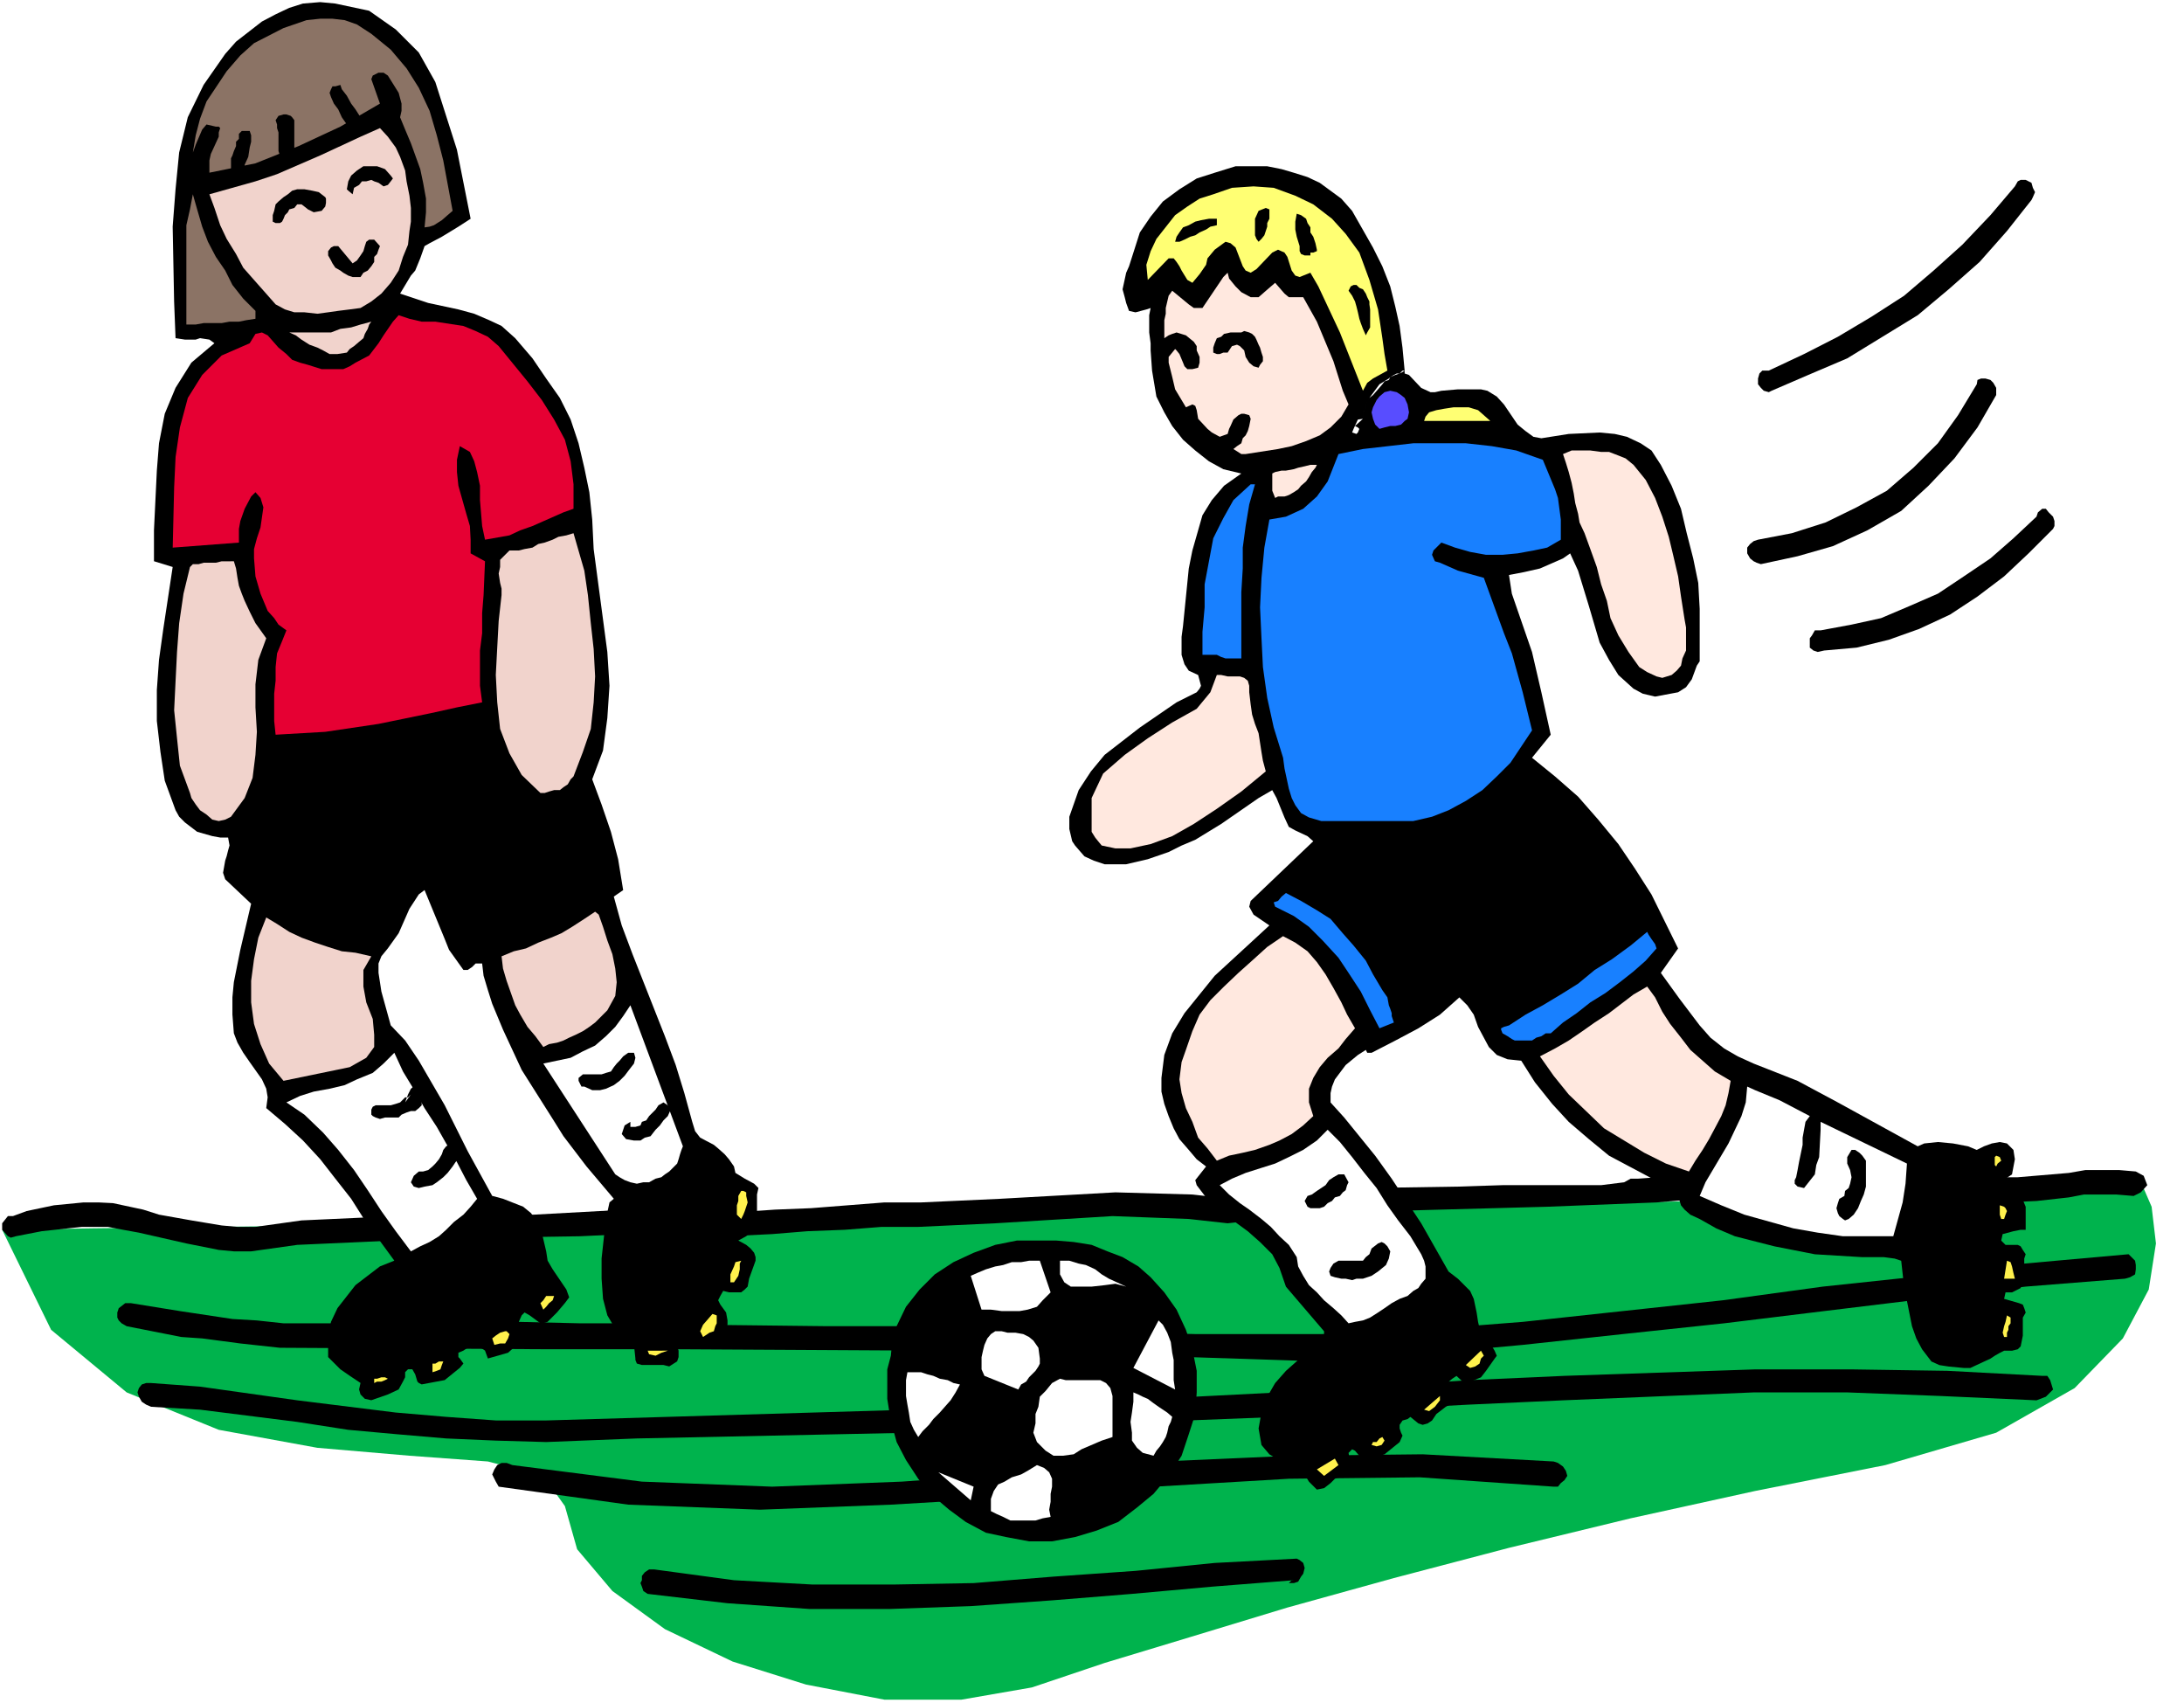 <?xml version="1.0" encoding="UTF-8" standalone="no"?>
<svg
   version="1.0"
   width="129.766mm"
   height="101.181mm"
   id="svg94"
   sodipodi:docname="Soccer Players 5.wmf"
   xmlns:inkscape="http://www.inkscape.org/namespaces/inkscape"
   xmlns:sodipodi="http://sodipodi.sourceforge.net/DTD/sodipodi-0.dtd"
   xmlns="http://www.w3.org/2000/svg"
   xmlns:svg="http://www.w3.org/2000/svg">
  <rect width="100%" height="100%" fill="#333333" stroke="none"/>
  <sodipodi:namedview
     id="namedview94"
     pagecolor="#ffffff"
     bordercolor="#000000"
     borderopacity="0.25"
     inkscape:showpageshadow="2"
     inkscape:pageopacity="0.0"
     inkscape:pagecheckerboard="0"
     inkscape:deskcolor="#d1d1d1"
     inkscape:document-units="mm" />
  <defs
     id="defs1">
    <pattern
       id="WMFhbasepattern"
       patternUnits="userSpaceOnUse"
       width="6"
       height="6"
       x="0"
       y="0" />
  </defs>
  <path
     style="fill:#ffffff;fill-opacity:1;fill-rule:evenodd;stroke:none"
     d="M 0,382.416 H 490.455 V 0 H 0 Z"
     id="path1" />
  <path
     style="fill:#00b34d;fill-opacity:1;fill-rule:evenodd;stroke:none"
     d="m 0.485,276.108 20.362,-0.323 53.49,-0.646 75.952,-1.131 87.425,-1.292 87.264,-1.777 76.76,-1.777 54.782,-1.939 22.624,-1.777 1.939,0.646 2.101,4.847 0.97,8.24 -1.616,10.34 -5.818,10.986 -10.827,11.148 -17.614,10.017 -24.886,7.27 -29.25,5.816 -27.957,6.139 -27.31,6.624 -25.856,6.786 -23.917,6.624 -21.816,6.624 -19.23,5.816 -16.322,5.493 -15.837,2.747 h -17.291 l -17.614,-3.393 -16.483,-5.17 -15.19,-7.27 -11.797,-8.563 -7.918,-9.371 -2.747,-9.694 -4.848,-6.786 -12.443,-3.231 -17.614,-1.292 -20.685,-1.777 -22.139,-4.039 -20.685,-8.401 -16.968,-14.056 z"
     id="path2" />
  <path
     style="fill:#000000;fill-opacity:1;fill-rule:evenodd;stroke:none"
     d="m 3.555,277.562 5.818,-1.131 5.979,-0.646 3.07,-0.323 h 3.07 2.747 l 3.394,0.646 3.555,0.646 10.666,2.423 7.272,1.454 3.394,0.323 h 3.878 l 10.342,-1.454 21.493,-0.969 21.008,-0.646 21.008,-0.323 10.342,-0.485 7.918,0.485 8.403,0.323 16.483,-0.808 7.918,-0.646 8.403,-0.323 8.242,-0.646 h 8.242 l 17.291,-0.808 26.341,-1.616 8.565,0.323 8.565,0.323 8.726,0.969 11.635,-1.292 12.12,-0.646 12.12,-0.808 35.875,-0.969 24.563,-0.969 9.696,-0.808 10.019,-0.323 h 9.534 l 9.696,0.323 29.411,0.808 h 9.696 l 7.272,-0.323 7.272,-0.808 3.394,-0.646 h 3.717 3.555 l 3.878,0.323 1.616,-0.808 1.454,-1.616 -0.808,-2.1 -1.778,-0.969 -3.717,-0.323 h -3.717 -3.878 l -3.717,0.646 -11.474,0.969 h -3.717 -19.715 l -19.392,-0.323 -10.019,-0.323 h -19.23 l -13.251,0.969 h -1.616 l -1.454,0.808 -5.171,0.646 h -1.454 -20.685 l -10.019,0.323 -20.685,0.323 -10.019,0.646 -10.342,0.808 -10.019,0.969 -8.565,-0.969 -17.291,-0.485 -26.018,1.454 -17.614,0.808 h -8.242 l -8.242,0.646 -8.242,0.646 -8.08,0.323 -16.483,1.131 -8.565,-0.808 -8.403,-0.323 -20.685,1.131 -20.685,0.323 H 88.88 l -21.17,0.969 -10.342,1.454 H 53.328 l -3.555,-0.323 -6.787,-1.131 -7.272,-1.292 -3.555,-1.131 -6.787,-1.454 -3.232,-0.162 h -3.394 l -6.626,0.646 -6.141,1.292 -3.07,1.131 H 1.778 l -1.293,1.616 v 1.454 l 1.293,1.454 0.646,0.323 z"
     id="path3" />
  <path
     style="fill:#000000;fill-opacity:1;fill-rule:evenodd;stroke:none"
     d="m 28.442,297.758 12.282,2.423 4.686,0.323 8.565,1.131 8.888,0.969 58.822,0.323 h 28.926 l 58.338,0.323 58.338,1.454 29.411,0.969 22.462,-1.616 22.786,-2.1 22.462,-2.423 22.786,-2.423 22.462,-2.747 45.248,-5.493 22.301,-1.777 1.131,-0.323 1.131,-0.646 0.162,-1.131 v -0.969 l -0.162,-0.969 -0.808,-0.808 -0.646,-0.646 -23.432,2.1 -22.462,2.747 -22.786,2.423 -22.462,3.07 -22.462,2.423 -22.462,2.423 -22.786,1.777 -22.462,0.969 H 282.638 268.74 l -27.634,-0.646 -27.634,-1.131 h -14.221 -13.413 l -27.957,-0.323 -13.736,-0.323 H 130.249 L 116.513,296.788 H 88.88 l -13.574,0.323 h -6.141 -5.494 l -5.979,-0.646 -5.494,-0.323 -11.797,-1.777 -10.989,-1.777 h -1.293 l -1.454,1.131 -0.323,0.969 v 1.131 l 0.323,0.646 0.646,0.646 z"
     id="path4" />
  <path
     style="fill:#000000;fill-opacity:1;fill-rule:evenodd;stroke:none"
     d="m 33.936,315.853 10.989,0.646 21.816,2.747 11.474,1.777 10.666,0.969 11.312,0.969 11.15,0.485 11.312,0.323 20.362,-0.808 61.893,-1.292 20.685,-0.969 20.685,-0.808 20.362,-0.969 20.685,-0.808 21.008,-1.616 21.493,-1.131 21.17,-0.969 42.824,-1.777 h 21.008 l 21.008,0.808 21.493,0.969 2.101,-0.808 1.616,-1.616 -0.646,-2.1 -0.646,-0.969 h -1.131 l -21.331,-1.131 -21.493,-0.323 h -21.654 l -42.824,1.454 -21.493,0.969 -21.493,1.454 -21.008,1.292 -41.37,2.1 -41.531,1.777 -81.77,2.423 h -11.312 l -11.15,-0.808 -11.312,-0.969 -22.139,-2.747 -21.816,-3.07 -10.989,-0.808 h -1.131 l -0.97,0.323 -0.646,0.808 -0.323,0.969 0.323,0.969 0.646,1.131 0.97,0.646 z"
     id="path5" />
  <path
     style="fill:#000000;fill-opacity:1;fill-rule:evenodd;stroke:none"
     d="m 111.989,333.786 29.088,4.039 29.573,1.131 29.411,-1.131 30.058,-1.777 29.25,-2.262 30.058,-1.777 29.411,-0.323 30.058,2.1 h 0.97 l 0.646,-0.808 0.808,-0.646 0.646,-0.969 -0.323,-1.131 -0.646,-0.969 -1.131,-0.808 -0.97,-0.323 -29.411,-1.616 -29.411,0.323 -29.25,1.292 -29.088,2.423 -29.25,2.1 -29.088,1.131 -29.25,-1.131 -29.088,-3.716 -1.293,-0.485 h -1.131 l -0.97,0.485 -0.646,0.969 -0.485,1.131 0.485,0.969 0.323,0.646 z"
     id="path6" />
  <path
     style="fill:#000000;fill-opacity:1;fill-rule:evenodd;stroke:none"
     d="m 145.44,357.859 17.938,2.1 18.422,1.292 h 17.938 l 18.261,-0.646 18.261,-1.292 17.938,-1.454 17.938,-1.616 18.422,-1.454 h -0.485 l -0.646,0.646 h 1.131 l 0.97,-0.323 0.646,-1.131 0.485,-0.646 0.323,-1.292 -0.323,-1.131 -0.808,-0.646 -0.646,-0.323 -18.422,0.969 -17.776,1.777 -18.422,1.292 -17.938,1.454 -17.938,0.323 h -18.261 l -17.614,-0.969 -17.938,-2.423 h -1.131 l -0.97,0.646 -0.646,0.808 v 0.969 l -0.323,0.646 0.323,0.808 0.323,0.969 z"
     id="path7" />
  <path
     style="fill:#000000;fill-opacity:1;fill-rule:evenodd;stroke:none"
     d="m 450.055,291.618 0.323,-1.454 h 1.454 l 1.939,-0.969 0.808,-3.716 v -2.908 l 0.323,-0.969 -0.646,-0.969 -0.485,-0.808 -0.646,-0.323 h -2.747 l -0.97,-0.969 0.323,-1.454 2.424,-0.646 1.616,-0.323 h 1.131 v -5.17 l -1.131,-2.747 -0.97,-0.969 -1.778,-0.485 h -2.424 -0.646 v -0.969 l 0.323,-0.323 0.323,-0.485 1.778,-0.323 1.454,-0.969 0.646,-3.393 -0.323,-2.1 -1.454,-1.454 -1.616,-0.323 -1.778,0.323 -1.778,0.646 -1.616,0.808 -1.939,-0.808 -3.394,-0.646 -3.394,-0.323 -3.07,0.323 -1.454,0.646 -17.938,-9.855 -9.05,-4.847 -9.858,-3.877 -3.555,-1.616 -3.07,-1.777 -3.07,-2.423 -2.424,-2.747 -4.525,-5.978 -4.202,-5.816 3.878,-5.493 -5.979,-12.117 -3.717,-5.816 -3.717,-5.493 -4.525,-5.493 -4.525,-5.17 -5.171,-4.524 -5.171,-4.201 4.202,-5.17 -2.101,-9.532 -2.101,-9.047 -4.525,-13.086 -0.646,-4.201 3.394,-0.646 3.555,-0.808 5.171,-2.262 1.616,-1.131 1.778,3.877 2.424,7.917 2.424,8.24 2.101,3.877 2.101,3.393 3.394,3.07 2.101,1.131 2.747,0.646 5.171,-0.969 1.778,-1.131 1.293,-1.777 1.131,-3.07 0.646,-0.969 v -5.816 -5.978 l -0.323,-5.816 -1.131,-5.493 -1.454,-5.655 -1.293,-5.493 -2.101,-5.17 -2.424,-4.685 -2.101,-3.231 -2.424,-1.616 -3.07,-1.454 -2.747,-0.646 -3.394,-0.323 -6.949,0.323 -6.141,0.969 -1.778,-0.323 -1.778,-1.292 -1.778,-1.454 -3.07,-4.524 -1.616,-1.777 -2.101,-1.292 -1.454,-0.323 h -5.171 l -3.717,0.323 -1.454,0.323 h -0.97 l -2.101,-0.969 -2.747,-2.908 -0.97,-0.323 v -0.646 l -0.485,0.323 -0.646,0.323 h -0.646 l -0.646,0.323 -0.808,0.485 -0.323,0.646 -0.97,0.323 -0.485,0.646 -0.97,1.131 -1.131,1.292 -0.808,0.646 -0.808,1.454 v 0.969 l -0.646,0.808 v 1.454 l -1.778,1.616 0.646,0.323 0.323,0.323 -0.323,0.808 -0.323,0.323 -0.97,-0.323 0.323,-0.808 0.97,-2.1 1.131,-0.162 v -1.454 l 0.646,-0.808 v -0.969 l 0.808,-1.454 2.262,-3.07 2.101,-1.292 0.323,-0.323 1.131,-0.485 0.97,-0.323 0.646,-0.646 h 0.485 l -0.485,-5.17 -0.646,-4.847 -0.97,-4.362 -1.131,-4.524 -1.778,-4.524 -2.101,-4.201 -4.686,-8.24 -2.424,-2.747 -2.424,-1.777 -2.424,-1.777 -2.747,-1.292 -3.07,-0.969 -2.747,-0.808 -3.232,-0.646 h -2.747 -4.363 l -4.686,1.454 -4.04,1.292 -3.878,2.423 -3.717,2.747 -2.747,3.393 -2.424,3.554 -2.424,7.593 -0.646,1.454 -0.808,3.716 0.485,1.777 0.323,1.292 0.646,1.777 1.454,0.323 2.424,-0.646 0.97,-0.323 -0.323,1.616 v 3.877 l 0.323,2.423 v 1.616 l 0.323,4.524 0.97,5.816 1.778,3.554 1.778,3.07 2.424,3.07 2.747,2.423 3.07,2.423 3.232,1.777 4.04,0.969 -3.878,2.747 -2.747,3.231 -2.101,3.393 -2.262,7.917 -0.808,4.039 -1.293,12.925 -0.323,2.423 v 4.039 l 0.646,2.1 0.97,1.454 2.101,0.969 0.646,2.423 -0.323,0.646 -0.646,0.808 -4.525,2.262 -8.242,5.655 -7.918,6.139 -3.07,3.716 -2.747,4.201 -2.101,5.978 v 2.747 l 0.646,2.747 0.646,0.969 2.101,2.423 2.101,0.969 2.424,0.808 h 2.424 2.424 l 4.848,-1.131 4.686,-1.616 2.909,-1.454 3.07,-1.292 5.818,-3.554 8.403,-5.816 3.07,-1.777 0.97,1.777 1.778,4.362 0.97,2.1 1.454,0.808 2.747,1.292 1.293,1.131 -14.059,13.41 -0.323,1.292 0.97,1.777 3.555,2.423 -4.202,3.877 -8.08,7.432 -6.787,8.401 -2.747,4.524 -1.778,4.847 -0.646,5.17 v 3.07 l 0.646,2.747 0.97,2.747 1.131,2.747 1.293,2.423 2.101,2.423 1.778,2.1 2.101,1.616 -2.424,3.07 0.323,1.131 2.101,2.747 2.747,2.747 6.626,4.847 2.747,2.423 2.747,2.747 1.616,3.07 1.454,4.201 8.565,10.017 v 1.292 l -2.747,2.423 -5.818,5.17 -2.424,2.747 -1.778,3.07 -1.293,3.554 -0.646,3.554 0.646,3.716 1.778,2.1 2.747,1.616 2.262,1.454 2.586,0.969 1.293,2.1 1.778,1.777 1.616,-0.323 1.454,-1.131 0.97,-0.969 2.101,-0.969 0.646,-0.808 0.808,-1.292 -0.485,-2.747 0.808,-0.808 0.646,0.323 0.97,1.131 0.323,0.969 1.131,1.131 3.07,-2.1 1.131,-0.323 3.394,-2.747 0.646,-1.454 -0.323,-0.646 -0.323,-0.969 v -0.808 l 0.646,-0.969 1.131,-0.323 0.646,-0.485 1.778,1.454 0.97,0.323 1.131,-0.323 0.97,-0.646 0.97,-1.454 2.101,-1.616 1.454,-0.808 v -1.454 l -0.323,-0.485 -0.485,-0.485 -0.646,-1.292 0.323,-0.808 1.131,-0.969 0.97,-0.646 2.101,1.939 1.778,-0.969 1.616,-0.646 1.131,-1.454 1.939,-2.747 0.485,-0.646 -0.485,-1.131 -0.97,-1.616 -1.778,-1.454 -0.323,-0.646 -0.646,-2.747 -0.323,-2.1 -0.646,-3.07 -0.808,-1.777 -2.747,-2.747 -2.101,-1.616 -6.141,-10.825 -6.626,-10.017 -3.717,-5.17 -6.949,-8.563 -3.07,-3.393 v -2.1 l 0.323,-1.454 0.646,-1.616 2.424,-3.231 2.747,-2.262 1.778,-1.131 0.323,0.646 h 0.97 l 5.333,-2.747 5.171,-2.747 4.848,-3.07 4.363,-3.877 1.778,1.777 1.454,2.1 0.97,2.747 2.424,4.524 1.778,1.777 2.424,0.969 3.07,0.323 3.07,4.847 3.878,4.847 3.717,4.039 4.525,3.877 4.525,3.716 5.171,2.747 5.171,2.747 5.171,2.423 v 1.131 l 0.646,2.1 0.808,0.969 1.293,1.131 2.101,0.969 3.717,2.1 4.202,1.777 8.888,2.262 9.05,1.777 10.666,0.646 h 4.848 l 2.424,0.323 1.454,0.485 0.646,5.816 1.778,8.886 0.97,2.747 1.293,2.423 2.101,2.747 1.778,0.808 2.101,0.323 3.394,0.323 h 1.454 l 4.525,-2.1 0.97,-0.646 1.131,-0.646 0.97,-0.485 h 1.778 l 1.293,-0.323 0.646,-0.646 0.485,-2.423 v -1.292 -2.747 l 0.646,-1.131 -0.323,-0.969 -0.323,-0.808 -0.808,-0.323 z"
     id="path8" />
  <path
     style="fill:#000000;fill-opacity:1;fill-rule:evenodd;stroke:none"
     d="m 105.686,49.115 -2.747,1.777 -3.717,2.262 -2.747,1.454 -1.131,0.646 -0.97,2.747 -1.131,2.747 -0.97,1.131 -2.424,4.039 6.302,2.1 6.787,1.454 3.555,0.969 3.394,1.454 2.747,1.292 3.07,2.747 3.878,4.524 3.07,4.524 3.07,4.362 2.424,4.847 1.778,5.332 1.293,5.493 1.131,5.493 0.646,6.139 0.323,6.624 3.07,23.103 0.485,7.593 -0.485,7.27 -0.97,7.27 -2.424,6.462 2.101,5.655 2.101,6.139 1.616,6.139 1.131,6.947 -2.101,1.454 1.778,6.462 2.424,6.462 7.272,18.418 2.424,6.462 1.939,6.301 1.778,6.462 0.646,2.1 1.131,1.454 3.07,1.616 0.97,0.808 1.454,1.292 0.97,1.131 1.131,1.616 0.323,1.454 2.101,1.292 2.101,1.131 0.97,0.969 -0.323,1.454 v 5.17 l -0.323,1.777 -0.808,1.292 -1.293,1.131 -1.778,0.969 1.778,0.969 0.97,0.808 0.808,0.969 0.323,0.969 v 0.808 l -1.454,4.039 -0.323,1.777 -0.646,0.646 -0.808,0.646 h -2.747 l -1.293,-0.323 -0.646,1.131 -0.485,0.969 0.485,0.969 1.293,1.777 0.323,1.777 v 0.969 l -0.646,1.454 -1.454,1.292 -0.97,1.454 -1.293,0.969 h -1.778 l -1.778,-0.646 -0.97,-0.646 h -1.454 l -0.97,0.969 0.323,0.969 v 1.454 l -0.323,0.969 -1.778,1.131 -1.293,-0.323 h -3.555 -1.293 l -1.131,-0.323 -0.323,-0.808 v -0.323 l -0.323,-3.07 -3.878,-3.07 -2.101,-3.554 -0.97,-3.716 -0.323,-4.524 v -4.524 l 0.97,-8.886 0.808,-3.716 0.97,-0.808 -6.141,-7.27 -5.171,-6.786 -2.424,-3.877 -6.949,-10.986 -4.202,-9.047 -2.424,-5.816 -0.97,-3.07 -0.97,-3.231 -0.323,-2.747 h -1.454 l -0.808,0.808 -0.97,0.646 h -0.97 l -3.232,-4.524 -0.97,-2.423 -4.525,-10.986 -1.293,0.969 -2.101,3.231 -2.424,5.493 -2.424,3.393 -1.454,1.777 -0.646,1.616 v 2.1 l 0.646,4.201 2.101,7.593 3.232,3.393 3.07,4.524 5.818,10.017 5.171,10.34 5.494,10.017 2.424,0.646 4.525,1.777 1.778,1.454 2.101,3.07 1.293,5.493 0.323,2.1 1.131,1.939 3.07,4.524 0.646,1.777 -0.97,1.292 -1.778,2.1 -2.101,2.1 -0.97,0.323 h -0.646 l -2.424,-1.777 -1.131,-0.646 -0.646,0.646 -0.646,1.454 1.616,2.423 -0.323,0.969 -0.646,0.808 -3.07,2.747 -4.525,1.292 -0.646,-1.777 -1.454,-0.969 -0.646,-0.323 -1.778,0.646 -0.97,0.646 -1.131,0.485 v 0.969 l 0.323,0.323 0.808,1.131 -0.808,0.969 -3.394,2.747 -5.171,0.969 -0.646,-0.323 -0.323,-0.323 -0.485,-1.616 -0.646,-1.131 h -0.97 l -0.646,0.646 v 1.131 l -0.485,0.969 -0.97,1.777 -2.424,1.131 -3.717,1.292 -1.454,-0.323 -0.97,-0.969 -0.323,-1.131 0.323,-1.454 -2.424,-1.616 -2.101,-1.454 -2.101,-2.1 -0.646,-0.646 v -4.847 l 0.646,-3.07 1.454,-3.07 4.04,-5.17 5.494,-4.201 3.232,-1.292 -6.626,-9.047 -3.07,-4.847 -3.555,-4.524 -3.394,-4.362 -3.878,-4.201 -4.04,-3.716 -4.202,-3.554 0.323,-2.423 -0.323,-1.939 -0.97,-2.1 -2.747,-3.877 -1.454,-2.1 -1.293,-2.262 -0.808,-2.1 -0.323,-4.201 v -3.877 l 0.323,-3.393 1.454,-7.27 2.424,-10.34 -5.818,-5.493 -0.485,-1.454 0.485,-2.747 0.323,-0.969 0.323,-1.292 0.323,-1.131 -0.323,-1.777 h -1.778 l -1.778,-0.323 -3.394,-0.969 -2.747,-2.1 -1.293,-1.292 -0.808,-1.454 -2.424,-6.624 -0.97,-6.462 -0.808,-6.947 v -6.947 l 0.485,-6.786 0.97,-6.947 2.101,-13.894 -4.202,-1.292 v -6.947 l 0.646,-13.41 0.485,-6.139 1.293,-6.624 2.424,-5.816 3.555,-5.655 5.171,-4.362 -1.131,-0.808 -2.101,-0.323 -0.97,0.323 h -2.424 l -2.101,-0.323 -0.323,-8.24 -0.323,-16.802 0.646,-8.401 0.808,-8.24 1.939,-7.917 3.555,-7.27 4.848,-6.947 2.424,-2.747 5.818,-4.524 3.07,-1.616 3.07,-1.454 3.07,-0.969 3.878,-0.323 3.394,0.323 7.595,1.616 5.979,4.201 5.171,5.17 3.717,6.624 2.424,7.593 2.424,7.593 z"
     id="path9" />
  <path
     style="fill:#8b7365;fill-opacity:1;fill-rule:evenodd;stroke:none"
     d="m 101.646,47.337 -1.131,0.969 -1.293,1.131 -1.778,1.131 -0.97,0.323 -1.131,0.162 0.323,-3.393 v -3.07 l -0.646,-3.554 -0.646,-3.07 -2.101,-5.816 -1.293,-3.07 -1.131,-2.747 0.323,-1.454 v -1.616 l -0.646,-2.423 -2.424,-3.877 -0.97,-0.646 h -1.131 l -1.293,0.646 -0.323,0.808 1.939,5.493 -8.888,5.17 -9.373,4.362 -9.696,3.877 -10.342,2.1 v -1.454 -1.292 l 0.323,-1.454 1.778,-3.877 v -0.969 l 0.323,-0.969 -0.323,-0.323 h -0.646 l -2.101,-0.485 -0.97,1.131 -1.454,3.393 -0.646,1.777 0.646,-3.877 0.97,-3.716 1.454,-3.877 4.525,-6.786 3.07,-3.554 3.07,-2.747 6.626,-3.393 5.171,-1.777 3.07,-0.323 h 2.747 l 2.747,0.323 2.747,0.969 3.232,2.1 4.363,3.554 3.555,4.201 2.747,4.362 2.424,5.17 1.616,5.493 1.454,5.655 z"
     id="path10" />
  <path
     style="fill:#f1d3cc;fill-opacity:1;fill-rule:evenodd;stroke:none"
     d="m 92.273,49.761 -0.323,2.1 -0.323,3.07 -1.131,2.747 -0.97,3.07 -1.778,2.747 -2.101,2.423 -2.262,1.777 -2.424,1.454 -2.424,0.323 -2.586,0.323 -2.262,0.323 -2.424,0.323 -2.909,-0.323 H 66.094 L 63.994,69.471 61.893,68.34 59.469,65.594 57.045,62.847 54.621,60.101 53.005,57.031 l -2.101,-3.393 -1.454,-3.07 -1.293,-3.877 -1.131,-3.07 5.171,-1.454 5.171,-1.454 4.848,-1.616 4.848,-2.1 4.848,-2.1 4.525,-2.1 4.525,-2.1 4.363,-1.939 1.778,1.939 1.778,2.423 0.97,2.1 1.131,3.07 0.323,2.423 0.646,3.231 0.323,2.747 z"
     id="path11" />
  <path
     style="fill:#000000;fill-opacity:1;fill-rule:evenodd;stroke:none"
     d="m 87.749,39.421 0.485,0.646 -0.485,0.646 -0.646,0.808 -0.97,0.323 -1.131,-0.808 -0.97,-0.323 -0.646,-0.323 -1.131,0.323 h -0.97 l -0.646,0.808 -1.131,0.646 -0.323,1.454 -0.97,-0.808 -0.323,-0.323 0.323,-1.777 0.646,-1.292 1.293,-1.131 1.454,-0.969 h 1.778 1.293 l 1.778,0.646 z"
     id="path12" />
  <path
     style="fill:#000000;fill-opacity:1;fill-rule:evenodd;stroke:none"
     d="m 73.043,44.268 0.162,0.323 v 0.969 l -0.162,0.808 -0.808,0.969 -1.778,0.323 -1.293,-0.646 -0.808,-0.646 -0.646,-0.485 h -0.97 l -0.646,0.808 -1.131,0.323 -0.323,0.646 -0.646,0.646 -0.323,0.808 -0.323,0.646 -0.485,0.323 H 61.893 L 61.246,49.761 V 48.307 l 0.323,-0.969 0.323,-1.454 0.646,-0.646 1.131,-0.969 0.97,-0.646 0.97,-0.808 1.131,-0.323 h 1.616 l 1.778,0.323 1.454,0.323 z"
     id="path13" />
  <path
     style="fill:#8b7365;fill-opacity:1;fill-rule:evenodd;stroke:none"
     d="m 57.368,69.795 v 1.777 l -2.101,0.323 -1.616,0.323 h -2.101 l -1.778,0.323 h -2.101 -1.939 l -1.778,0.323 h -2.101 v -3.716 -3.877 -3.716 -3.877 -3.393 -3.716 l 0.808,-3.554 0.646,-3.393 0.97,3.393 1.131,3.877 1.293,3.393 1.778,3.393 2.101,3.07 1.616,3.231 2.424,3.07 z"
     id="path14" />
  <path
     style="fill:#000000;fill-opacity:1;fill-rule:evenodd;stroke:none"
     d="m 85.325,55.254 -0.323,0.808 -0.323,0.969 -0.646,0.646 v 1.131 l -0.646,0.969 -0.808,0.969 -0.97,0.485 -0.646,0.969 H 79.184 l -0.97,-0.323 -1.131,-0.646 -0.646,-0.485 -1.131,-0.646 -0.646,-0.969 -0.323,-0.646 -0.646,-1.131 V 56.385 L 74.336,55.577 74.982,55.254 h 0.97 l 3.232,3.877 0.97,-0.646 0.808,-1.131 0.646,-0.969 0.323,-1.131 0.323,-0.969 0.646,-0.485 h 1.131 z"
     id="path15" />
  <path
     style="fill:#e60033;fill-opacity:1;fill-rule:evenodd;stroke:none"
     d="m 111.989,77.711 6.464,7.917 3.232,4.201 2.747,4.362 2.424,4.524 1.293,4.847 0.646,5.17 v 5.493 l -2.262,0.808 -6.949,3.07 -2.747,0.969 -2.424,1.131 -5.494,0.969 -0.646,-3.07 -0.485,-5.816 v -3.231 l -0.646,-3.07 -0.646,-2.423 -0.97,-2.1 -2.262,-1.292 -0.646,3.07 v 2.747 l 0.323,3.07 1.778,6.301 0.808,2.747 0.162,3.07 v 3.07 l 3.232,1.777 -0.323,7.593 -0.323,4.039 v 4.524 l -0.485,3.877 v 7.917 l 0.485,3.716 -5.656,1.131 -5.818,1.292 -11.797,2.423 -11.958,1.777 -11.15,0.646 -0.323,-3.07 v -3.07 -3.07 l 0.323,-2.908 v -3.07 l 0.323,-3.07 1.131,-2.747 0.97,-2.423 -1.778,-1.292 -0.97,-1.454 -1.454,-1.616 -1.616,-3.877 -1.131,-3.877 -0.323,-4.039 v -2.1 l 0.646,-2.423 0.808,-2.423 0.646,-4.524 -0.646,-2.1 -1.131,-1.292 -0.97,0.969 -1.454,2.747 -0.97,2.747 -0.323,1.777 v 1.454 1.616 l -14.867,1.131 0.323,-13.571 0.323,-6.786 0.97,-6.624 1.778,-6.624 3.232,-5.17 4.363,-4.362 6.302,-2.747 1.293,-2.1 1.454,-0.323 1.293,0.646 2.424,2.747 1.778,1.454 1.293,1.292 1.778,0.646 1.778,0.485 3.07,0.969 h 1.778 3.07 l 1.454,-0.646 1.293,-0.808 3.07,-1.616 2.101,-2.747 1.131,-1.777 2.101,-3.07 1.293,-1.454 2.424,0.808 2.747,0.646 h 3.07 l 6.302,0.969 2.747,1.131 2.747,1.292 z"
     id="path16" />
  <path
     style="fill:#f1d3cc;fill-opacity:1;fill-rule:evenodd;stroke:none"
     d="m 77.891,79.165 -2.101,0.323 h -1.778 l -1.454,-0.808 -1.293,-0.646 -1.778,-0.646 -1.778,-1.131 -1.293,-0.969 -1.454,-0.646 h 2.424 2.101 2.424 2.424 l 2.101,-0.808 2.424,-0.323 2.101,-0.646 2.424,-0.646 -0.485,0.646 -0.323,0.969 -0.646,1.131 -0.323,0.969 -0.97,0.808 -1.131,0.969 -0.97,0.646 z"
     id="path17" />
  <path
     style="fill:#f1d3cc;fill-opacity:1;fill-rule:evenodd;stroke:none"
     d="m 131.219,128.118 0.808,5.493 0.646,6.301 0.646,5.816 0.323,6.139 -0.323,5.816 -0.646,5.978 -1.778,5.17 -2.101,5.493 -0.646,0.646 -0.646,1.131 -0.97,0.646 -0.808,0.646 h -1.293 l -1.131,0.323 -0.97,0.323 h -0.97 l -4.202,-4.039 -2.747,-4.847 -2.101,-5.493 -0.646,-5.978 -0.323,-6.139 0.323,-6.139 0.323,-5.978 0.646,-5.816 v -1.454 l -0.323,-1.292 -0.323,-2.1 0.323,-1.454 v -1.616 l 1.131,-1.131 0.97,-0.969 h 2.101 l 1.293,-0.323 1.778,-0.323 1.293,-0.808 1.454,-0.323 1.778,-0.646 1.293,-0.646 1.778,-0.323 1.616,-0.485 z"
     id="path18" />
  <path
     style="fill:#f1d3cc;fill-opacity:1;fill-rule:evenodd;stroke:none"
     d="m 52.52,126.018 0.485,1.616 0.323,2.1 0.323,1.777 0.646,1.777 0.646,1.616 1.131,2.423 1.293,2.585 2.424,3.393 -1.778,4.847 -0.646,5.493 v 5.17 l 0.323,5.493 -0.323,5.17 -0.646,5.17 -1.778,4.524 -3.07,4.201 -1.293,0.646 -1.454,0.323 -1.454,-0.323 -1.293,-1.131 -1.454,-0.969 -0.97,-1.292 -0.97,-1.454 -0.323,-1.131 -2.262,-6.139 -0.646,-6.139 -0.646,-6.301 0.323,-6.624 0.323,-6.462 0.485,-6.462 0.97,-6.624 1.454,-5.978 0.646,-0.646 h 1.293 l 1.131,-0.323 h 1.293 1.454 l 1.293,-0.323 h 1.454 z"
     id="path19" />
  <path
     style="fill:#000000;fill-opacity:1;fill-rule:evenodd;stroke:none"
     d="m 111.019,173.194 0.323,1.131 0.97,2.747 1.454,2.1 0.97,0.969 2.424,1.777 3.394,0.323 3.555,-0.323 2.747,-1.292 1.293,-1.131 1.778,-0.646 2.101,4.039 1.293,4.524 0.323,2.423 1.131,5.17 0.646,2.423 -2.747,2.747 -3.394,2.423 -7.272,3.716 -4.202,1.454 -7.918,3.07 -3.394,1.454 -3.232,-5.493 -2.424,-5.493 -3.717,-10.825 -2.747,1.131 -1.454,1.616 -1.293,1.777 -2.747,6.947 -1.778,4.039 -4.848,1.454 -4.848,0.323 -5.171,-0.969 -4.848,-2.1 -4.848,-2.747 -3.394,-3.554 -2.424,-4.039 -0.646,-4.524 0.646,-3.07 3.717,-10.017 1.131,-2.423 0.323,-2.423 0.97,-2.423 h 5.494 l 5.979,-0.323 11.312,-2.1 5.656,-1.292 10.989,-2.423 5.979,-0.808 0.323,2.423 0.323,1.131 0.646,2.747 0.323,1.616 z"
     id="path20" />
  <path
     style="fill:#f1d3cc;fill-opacity:1;fill-rule:evenodd;stroke:none"
     d="m 134.451,205.345 0.97,2.747 0.97,3.07 1.131,3.07 0.646,3.231 0.323,3.07 -0.323,3.07 -1.778,3.231 -2.747,2.747 -1.293,0.969 -1.454,0.969 -1.616,0.808 -1.454,0.646 -1.293,0.646 -1.454,0.485 -1.778,0.323 -1.293,0.646 -1.778,-2.423 -1.778,-2.1 -1.616,-2.747 -1.131,-2.1 -0.97,-2.747 -0.97,-2.747 -0.808,-2.747 -0.323,-2.747 2.747,-1.131 2.747,-0.646 2.747,-1.292 2.909,-1.131 2.262,-0.969 2.424,-1.454 2.747,-1.777 2.424,-1.616 z"
     id="path21" />
  <path
     style="fill:#f1d3cc;fill-opacity:1;fill-rule:evenodd;stroke:none"
     d="m 83.386,214.715 -1.778,3.07 v 3.716 l 0.646,3.554 1.454,3.716 0.323,3.554 v 2.747 l -1.778,2.423 -3.717,2.1 -14.867,3.07 -3.232,-3.877 -1.939,-4.362 -1.454,-4.524 -0.646,-4.847 v -4.847 l 0.646,-4.847 0.97,-4.847 1.778,-4.524 2.424,1.454 2.747,1.777 2.747,1.292 3.07,1.131 2.909,0.969 3.07,0.969 3.07,0.323 z"
     id="path22" />
  <path
     style="fill:#ffffff;fill-opacity:1;fill-rule:evenodd;stroke:none"
     d="m 153.358,257.367 -0.323,0.808 -0.323,0.969 -0.323,1.131 -0.323,0.969 -0.646,0.646 -1.131,1.131 -0.97,0.646 -0.808,0.646 -1.293,0.323 -1.454,0.808 h -1.293 l -1.454,0.323 -1.454,-0.323 -1.293,-0.485 -1.131,-0.646 -0.97,-0.646 -16.16,-24.88 3.07,-0.646 3.07,-0.646 2.747,-1.454 2.747,-1.292 2.424,-2.1 2.101,-2.1 1.778,-2.423 1.616,-2.423 z"
     id="path23" />
  <path
     style="fill:#ffffff;fill-opacity:1;fill-rule:evenodd;stroke:none"
     d="m 107.141,269.161 -1.454,1.777 -1.616,1.777 -2.101,1.616 -1.778,1.777 -1.616,1.454 -2.101,1.292 -2.101,0.969 -2.101,1.131 -3.394,-4.524 -3.232,-4.524 -3.07,-4.685 -3.07,-4.524 -3.555,-4.524 -3.394,-3.877 -4.202,-4.039 -4.04,-2.747 3.07,-1.454 3.07,-0.969 3.555,-0.646 3.394,-0.808 2.747,-1.292 3.555,-1.454 2.424,-2.1 2.424,-2.423 1.939,4.201 2.747,4.524 2.101,3.716 2.747,4.201 2.101,3.716 2.424,4.201 2.101,4.039 z"
     id="path24" />
  <path
     style="fill:#000000;fill-opacity:1;fill-rule:evenodd;stroke:none"
     d="m 161.761,281.602 -1.131,2.747 -0.97,2.747 -1.454,2.747 -1.293,2.747 -2.101,2.423 -2.101,1.777 -2.747,1.454 -3.07,0.646 -1.454,-0.323 -1.293,-0.323 -1.454,-0.808 -1.131,-0.323 -0.97,-0.969 -0.646,-1.131 -0.808,-1.292 v -1.131 l -0.646,-2.747 v -2.747 -2.747 -2.747 -3.07 l 0.646,-3.07 0.485,-2.747 0.97,-2.747 h 2.747 l 2.747,-0.808 2.424,-0.646 2.424,-0.808 2.101,-1.292 1.778,-1.454 1.778,-1.939 1.293,-2.423 2.101,1.292 1.293,2.423 0.808,2.908 0.646,2.908 v 2.908 3.07 l -0.646,2.747 z"
     id="path25" />
  <path
     style="fill:#ffffff;fill-opacity:1;fill-rule:evenodd;stroke:none"
     d="m 489.809,269.969 v 1.292 l -0.808,1.131 h -0.646 v -5.655 l 0.646,0.485 0.485,0.485 0.323,1.131 z"
     id="path26" />
  <path
     style="fill:#fff14d;fill-opacity:1;fill-rule:evenodd;stroke:none"
     d="m 166.448,273.685 -0.97,-0.969 v -1.131 -0.969 l 0.323,-0.969 v -1.131 l 0.646,-1.131 h 0.485 l 0.646,0.323 v 0.808 l 0.323,1.454 -0.323,0.969 -0.323,0.969 -0.323,0.808 z"
     id="path27" />
  <path
     style="fill:#000000;fill-opacity:1;fill-rule:evenodd;stroke:none"
     d="m 119.584,287.095 -0.646,1.777 -1.131,2.1 -1.293,1.292 -1.778,1.777 -2.101,0.646 -2.101,1.454 -1.939,0.646 -2.101,0.969 -3.555,1.454 -3.07,1.777 -3.394,1.616 -3.232,1.454 -3.394,0.969 -3.394,1.131 h -3.878 l -3.394,-0.485 -1.293,-0.969 -0.808,-0.646 -0.323,-1.454 v -1.292 -1.777 l 0.646,-1.292 0.485,-1.454 0.646,-1.454 2.747,-3.716 3.717,-2.747 3.878,-2.423 4.363,-1.777 4.202,-1.616 4.525,-2.423 3.717,-2.747 3.878,-3.231 1.778,0.485 1.616,1.292 1.778,1.131 1.454,1.616 1.293,1.777 0.97,2.1 0.808,1.616 z"
     id="path28" />
  <path
     style="fill:#fff14d;fill-opacity:1;fill-rule:evenodd;stroke:none"
     d="m 166.448,283.056 -0.323,0.646 v 1.292 l -0.323,1.454 -0.97,1.454 h -0.808 v -1.777 l 0.808,-1.777 0.323,-0.969 z"
     id="path29" />
  <path
     style="fill:#ffffff;fill-opacity:1;fill-rule:evenodd;stroke:none"
     d="m 488.355,284.025 v 1.454 l -0.323,1.616 -0.323,1.454 -0.323,1.616 h -0.808 l -0.323,-0.969 v -0.969 -1.131 -0.646 l 0.323,-1.777 z"
     id="path30" />
  <path
     style="fill:#fff14d;fill-opacity:1;fill-rule:evenodd;stroke:none"
     d="m 124.432,290.972 -0.323,0.969 -0.808,0.646 -0.646,0.808 -0.646,0.646 -0.646,-1.454 0.646,-0.646 0.646,-0.969 h 1.131 z"
     id="path31" />
  <path
     style="fill:#fff14d;fill-opacity:1;fill-rule:evenodd;stroke:none"
     d="m 160.953,295.334 v 0.485 1.292 l -0.323,0.646 -0.323,1.131 -0.97,0.323 -1.454,0.969 -0.646,-1.292 0.646,-1.454 1.131,-1.292 0.97,-1.131 z"
     id="path32" />
  <path
     style="fill:#fff14d;fill-opacity:1;fill-rule:evenodd;stroke:none"
     d="m 114.413,299.535 -0.323,0.969 -0.646,1.131 h -1.131 l -1.293,0.323 -0.485,-1.454 0.808,-0.646 0.97,-0.646 1.131,-0.323 h 0.323 z"
     id="path33" />
  <path
     style="fill:#fff14d;fill-opacity:1;fill-rule:evenodd;stroke:none"
     d="m 149.965,303.251 -1.454,0.485 -1.293,0.646 -1.454,-0.323 -0.323,-0.808 z"
     id="path34" />
  <path
     style="fill:#fff14d;fill-opacity:1;fill-rule:evenodd;stroke:none"
     d="m 99.545,305.674 -0.323,0.808 -0.323,0.969 -0.808,0.323 -0.97,0.323 v -0.969 -0.969 h 0.646 l 0.808,-0.485 z"
     id="path35" />
  <path
     style="fill:#fff14d;fill-opacity:1;fill-rule:evenodd;stroke:none"
     d="m 87.102,309.552 -0.646,0.323 -0.808,0.323 h -0.97 l -0.646,0.323 v -0.969 h 0.646 l 0.97,-0.323 h 0.808 z"
     id="path36" />
  <path
     style="fill:#000000;fill-opacity:1;fill-rule:evenodd;stroke:none"
     d="m 261.469,290.164 2.747,3.877 2.101,4.524 1.454,4.362 0.97,4.847 v 4.847 l -0.323,4.847 -1.454,4.524 -1.616,4.847 -2.909,4.524 -3.394,4.039 -3.717,3.07 -4.202,3.231 -4.848,1.939 -4.848,1.454 -5.171,0.969 h -5.171 l -5.171,-0.969 -4.525,-0.969 -4.525,-2.423 -3.717,-2.747 -4.202,-3.554 -2.747,-3.393 -2.747,-4.201 -2.101,-4.039 -0.97,-3.554 -0.646,-3.07 -0.485,-3.07 v -3.554 -3.07 l 0.808,-3.07 0.323,-3.393 0.97,-3.231 2.101,-4.362 3.07,-3.877 3.394,-3.393 4.202,-2.747 4.525,-2.1 4.848,-1.777 4.848,-0.969 h 5.171 3.717 l 3.878,0.323 4.04,0.646 3.555,1.454 3.394,1.292 3.555,2.1 2.747,2.423 z"
     id="path37" />
  <path
     style="fill:#ffffff;fill-opacity:1;fill-rule:evenodd;stroke:none"
     d="m 235.936,290.164 -1.778,1.777 -1.293,1.454 -2.101,0.646 -1.778,0.323 h -2.101 -1.939 l -2.424,-0.323 h -2.101 l -2.424,-7.593 1.454,-0.646 1.939,-0.808 2.101,-0.646 1.778,-0.323 1.939,-0.646 h 2.101 l 1.778,-0.323 h 2.424 z"
     id="path38" />
  <path
     style="fill:#ffffff;fill-opacity:1;fill-rule:evenodd;stroke:none"
     d="m 252.904,288.872 -2.424,-0.646 -2.424,0.323 -2.909,0.323 h -2.262 -2.424 l -1.454,-0.969 -0.97,-1.777 v -3.07 h 2.101 l 2.101,0.646 1.616,0.323 2.101,0.969 1.454,1.131 1.616,0.969 1.778,0.808 z"
     id="path39" />
  <path
     style="fill:#000000;fill-opacity:1;fill-rule:evenodd;stroke:none"
     d="m 215.574,305.674 -1.454,-0.646 h -0.97 l -1.293,-0.323 -1.454,-0.323 -1.454,-0.646 -0.97,-0.485 -1.454,-0.646 -0.97,-0.646 0.323,-1.777 0.646,-1.616 0.646,-1.777 1.454,-1.777 0.808,-1.292 1.616,-1.454 1.454,-1.616 1.616,-1.454 0.485,1.777 0.323,1.939 0.646,2.1 0.646,2.1 v 2.1 2.1 l -0.323,2.423 z"
     id="path40" />
  <path
     style="fill:#000000;fill-opacity:1;fill-rule:evenodd;stroke:none"
     d="m 254.52,297.111 -4.686,8.563 -1.454,-0.323 h -1.293 l -1.454,-0.323 h -1.454 -1.293 l -1.778,-0.323 -0.97,-0.323 h -1.131 l -0.323,-1.777 -0.97,-1.292 -0.808,-1.454 -0.646,-1.292 -0.646,-1.777 v -0.969 l 0.646,-1.454 1.778,-0.323 1.616,-0.646 h 1.778 l 2.101,-0.485 h 2.101 1.778 l 1.939,0.485 h 2.101 l 2.101,0.646 z"
     id="path41" />
  <path
     style="fill:#ffffff;fill-opacity:1;fill-rule:evenodd;stroke:none"
     d="m 263.892,311.975 -9.373,-4.847 5.656,-10.663 0.97,0.969 0.97,1.777 0.808,2.1 0.323,2.423 0.323,1.616 v 2.423 2.1 z"
     id="path42" />
  <path
     style="fill:#ffffff;fill-opacity:1;fill-rule:evenodd;stroke:none"
     d="m 233.512,305.028 v 1.131 l -0.323,0.646 -0.646,0.969 -0.808,0.808 -0.646,0.646 -0.646,0.969 -1.131,0.646 -0.646,1.131 -7.595,-3.07 -0.646,-1.454 v -1.292 -1.454 l 0.323,-1.454 0.323,-1.292 0.646,-1.454 0.808,-0.969 0.97,-0.646 h 1.454 l 1.293,0.323 h 1.778 l 1.778,0.323 1.293,0.646 0.97,0.808 1.131,1.616 z"
     id="path43" />
  <path
     style="fill:#ffffff;fill-opacity:1;fill-rule:evenodd;stroke:none"
     d="m 215.574,310.844 -0.97,1.777 -1.131,1.777 -1.293,1.454 -1.131,1.292 -1.454,1.454 -0.97,1.292 -1.454,1.454 -0.97,1.292 -0.97,-1.616 -0.808,-1.777 -0.323,-2.1 -0.323,-1.777 -0.323,-1.939 v -1.777 -1.777 l 0.323,-1.777 h 1.454 1.616 l 1.454,0.485 1.293,0.323 1.454,0.646 1.778,0.323 1.293,0.646 z"
     id="path44" />
  <path
     style="fill:#ffffff;fill-opacity:1;fill-rule:evenodd;stroke:none"
     d="m 249.833,313.429 v 9.209 l -2.424,0.808 -2.262,0.969 -2.262,0.969 -1.778,1.131 -2.424,0.323 h -2.101 l -1.778,-1.131 -1.939,-1.939 -0.808,-2.1 0.485,-2.1 v -2.1 l 0.646,-1.616 0.323,-2.262 1.293,-1.292 1.454,-1.777 1.778,-0.969 1.293,0.323 h 2.101 1.778 1.939 1.939 l 1.293,0.646 0.97,1.131 z"
     id="path45" />
  <path
     style="fill:#ffffff;fill-opacity:1;fill-rule:evenodd;stroke:none"
     d="m 263.246,318.114 -0.323,1.131 -0.485,0.969 -0.323,1.454 -0.323,0.969 -0.646,1.131 -0.646,0.969 -0.808,0.969 -0.646,1.131 -2.424,-0.646 -1.293,-1.131 -1.131,-1.616 v -1.777 l -0.323,-2.423 0.323,-2.1 0.323,-2.423 v -2.1 l 1.131,0.485 0.97,0.485 1.131,0.485 1.293,0.969 1.131,0.808 0.97,0.646 0.97,0.646 z"
     id="path46" />
  <path
     style="fill:#000000;fill-opacity:1;fill-rule:evenodd;stroke:none"
     d="m 228.017,326.839 -9.373,2.1 -7.918,-3.877 0.646,-1.292 1.131,-1.454 0.97,-1.292 1.131,-1.454 0.97,-1.777 1.293,-1.292 1.131,-1.454 1.454,-1.616 8.565,4.039 z"
     id="path47" />
  <path
     style="fill:#000000;fill-opacity:1;fill-rule:evenodd;stroke:none"
     d="m 255.974,330.555 -1.778,1.777 -1.293,1.454 -1.778,1.292 -1.778,1.454 -1.939,0.969 -1.778,0.646 -2.424,1.131 -2.101,0.646 -0.646,-2.747 v -2.747 l 0.646,-1.777 1.778,-1.616 1.778,-1.454 2.424,-1.131 1.939,-0.646 2.424,-0.323 z"
     id="path48" />
  <path
     style="fill:#ffffff;fill-opacity:1;fill-rule:evenodd;stroke:none"
     d="m 235.936,340.571 -1.778,0.323 -1.616,0.485 h -1.778 -1.778 -2.101 l -1.616,-0.808 -1.454,-0.646 -1.293,-0.646 v -2.747 l 0.646,-1.777 0.97,-1.454 1.454,-0.646 1.616,-0.969 2.101,-0.646 1.454,-0.808 2.101,-1.292 1.616,0.646 1.131,0.969 0.646,1.454 v 1.777 l -0.323,1.616 v 1.777 l -0.323,1.777 z"
     id="path49" />
  <path
     style="fill:#ffffff;fill-opacity:1;fill-rule:evenodd;stroke:none"
     d="m 217.998,336.856 -7.272,-6.301 7.918,3.231 z"
     id="path50" />
  <path
     style="fill:#ffff73;fill-opacity:1;fill-rule:evenodd;stroke:none"
     d="m 305.262,56.708 2.262,6.139 1.939,6.624 0.97,6.462 0.485,3.554 0.646,3.716 -3.232,1.777 -1.293,0.969 -0.97,1.777 -5.171,-13.086 -4.848,-10.34 -1.778,-3.07 -2.424,0.969 -0.97,-0.323 -0.808,-1.131 -0.97,-3.07 -0.646,-0.969 -1.454,-0.646 -1.293,0.646 -3.555,3.716 -1.293,0.808 -1.131,-0.485 -0.646,-0.969 -1.616,-4.201 -1.131,-0.969 -1.131,-0.323 -2.424,1.777 -1.616,1.939 -0.323,1.454 -1.454,2.1 -1.616,1.939 -1.131,-0.646 -1.293,-2.1 -0.485,-0.969 -0.646,-0.969 -0.646,-0.808 h -1.131 l -4.686,4.847 -0.323,-3.393 0.97,-3.07 1.293,-2.747 4.202,-5.332 2.747,-1.939 2.747,-1.777 3.07,-0.969 4.202,-1.454 4.848,-0.323 4.525,0.323 4.848,1.777 4.04,1.939 4.202,3.231 3.07,3.393 z"
     id="path51" />
  <path
     style="fill:#000000;fill-opacity:1;fill-rule:evenodd;stroke:none"
     d="m 285.062,47.337 v 0.646 1.131 l -0.485,0.969 v 0.808 l -0.323,0.969 -0.323,0.969 -0.646,0.808 -0.646,0.646 -0.485,-0.646 -0.323,-0.808 v -0.969 -0.969 -1.131 -0.646 l 0.808,-1.777 1.616,-0.646 0.808,0.323 z"
     id="path52" />
  <path
     style="fill:#000000;fill-opacity:1;fill-rule:evenodd;stroke:none"
     d="m 295.728,56.062 v 0.323 l -0.808,0.323 h -0.646 v 0.646 h -1.293 l -0.808,-0.323 -0.323,-0.646 V 55.254 l -0.646,-2.1 -0.323,-1.616 v -1.777 l 0.323,-1.777 0.97,0.323 1.131,0.808 0.323,0.969 0.646,0.969 v 1.131 l 0.646,0.969 0.485,1.454 z"
     id="path53" />
  <path
     style="fill:#000000;fill-opacity:1;fill-rule:evenodd;stroke:none"
     d="m 273.265,50.569 -1.454,0.323 -0.97,0.646 -1.454,0.646 -0.97,0.646 -1.131,0.323 -1.293,0.646 -1.131,0.485 h -0.97 l 0.323,-1.131 0.646,-0.969 0.808,-1.131 1.293,-0.485 1.454,-0.808 1.293,-0.323 1.778,-0.323 h 1.778 z"
     id="path54" />
  <path
     style="fill:#ffe8df;fill-opacity:1;fill-rule:evenodd;stroke:none"
     d="m 280.86,66.725 h 1.778 l 1.293,-1.131 2.424,-2.1 2.101,2.423 0.97,0.808 h 3.232 l 3.07,5.493 3.717,8.886 2.101,6.624 1.293,3.07 -1.616,2.747 -2.424,2.423 -2.424,1.777 -3.07,1.292 -3.232,1.131 -3.07,0.646 -7.272,1.131 h -0.97 l -1.778,-1.131 0.808,-0.646 0.97,-0.646 0.323,-1.131 0.646,-0.646 0.485,-0.969 0.323,-1.131 0.323,-1.616 -0.323,-0.808 -1.131,-0.323 h -0.646 l -0.646,0.323 -1.131,0.969 -0.646,1.454 -0.323,0.646 -0.323,1.131 -1.778,0.646 -1.778,-0.969 -0.97,-0.808 -2.101,-2.262 -0.323,-1.939 -0.323,-0.969 -0.646,-0.323 -1.454,0.646 -2.424,-4.039 -0.646,-2.747 -0.808,-3.231 v -1.292 l 1.454,-1.777 0.323,0.323 0.646,0.808 0.808,1.939 0.323,0.808 0.646,0.646 h 1.131 l 1.293,-0.323 0.323,-1.131 v -1.292 l -0.646,-1.454 v -0.969 l -0.646,-0.969 -1.778,-1.454 -2.101,-0.646 -0.97,0.323 -0.808,0.323 -0.97,0.646 v -4.039 l 0.323,-1.454 v -1.292 l 0.646,-2.747 0.808,-1.131 3.717,3.07 1.131,0.808 h 0.646 1.293 l 4.686,-6.947 0.97,-0.969 0.323,1.292 1.454,1.777 1.293,1.292 z"
     id="path55" />
  <path
     style="fill:#000000;fill-opacity:1;fill-rule:evenodd;stroke:none"
     d="m 307.524,67.694 v 0.646 l 0.162,1.131 v 0.969 1.454 0.646 0.969 l -0.646,1.131 -0.323,0.646 -0.646,-1.454 -0.485,-1.292 -0.323,-0.969 -0.323,-1.454 -0.323,-1.292 -0.323,-1.131 -0.646,-1.292 -0.808,-1.131 0.485,-0.969 0.646,-0.323 h 0.646 l 0.646,0.646 0.808,0.323 0.646,0.969 0.323,0.808 z"
     id="path56" />
  <path
     style="fill:#000000;fill-opacity:1;fill-rule:evenodd;stroke:none"
     d="m 283.284,79.165 0.323,0.969 v 0.969 l -0.646,0.808 -0.323,0.646 -1.131,-0.323 -0.97,-0.808 -0.808,-1.292 -0.323,-1.454 -0.97,-0.969 -0.646,-0.323 -1.131,0.323 -0.97,1.454 h -0.97 l -0.808,0.323 h -0.646 l -0.808,-0.323 v -1.131 l 0.323,-0.969 0.485,-1.131 0.97,-0.323 0.646,-0.646 1.454,-0.323 h 1.131 1.293 l 0.646,-0.323 1.131,0.323 0.646,0.323 0.646,0.646 0.323,0.646 0.485,1.131 0.323,0.646 z"
     id="path57" />
  <path
     style="fill:#584dff;fill-opacity:1;fill-rule:evenodd;stroke:none"
     d="m 316.089,90.798 0.323,1.777 -0.323,1.454 -0.646,0.485 -0.808,0.808 -1.293,0.323 h -1.131 l -1.293,0.323 -1.131,0.323 -0.97,-0.969 -0.485,-1.292 -0.323,-1.454 0.323,-1.131 0.808,-1.616 0.646,-0.808 1.131,-0.969 1.293,-0.323 1.454,0.323 0.97,0.646 0.808,0.646 z"
     id="path58" />
  <path
     style="fill:#ffff73;fill-opacity:1;fill-rule:evenodd;stroke:none"
     d="m 334.673,94.513 h -14.867 l 0.323,-0.969 0.808,-0.969 1.616,-0.485 1.778,-0.323 2.101,-0.323 h 2.101 1.293 l 2.101,0.646 1.293,1.131 z"
     id="path59" />
  <path
     style="fill:#1880ff;fill-opacity:1;fill-rule:evenodd;stroke:none"
     d="m 346.47,103.238 2.747,6.624 0.646,1.939 0.646,4.847 v 4.524 l -3.07,1.777 -3.07,0.646 -3.555,0.646 -3.394,0.323 h -3.717 l -3.555,-0.646 -3.394,-0.969 -3.07,-1.131 -1.131,1.131 -0.646,0.646 -0.323,0.969 0.646,1.454 1.131,0.323 4.04,1.777 5.818,1.616 4.525,12.44 1.778,4.524 2.424,8.724 2.101,8.563 -4.848,7.27 -3.07,3.07 -3.232,3.07 -3.717,2.423 -3.878,2.1 -3.717,1.454 -4.202,0.969 h -20.685 l -2.747,-0.808 -1.778,-0.969 -1.293,-1.777 -0.808,-1.616 -0.646,-2.1 -0.97,-4.524 -0.323,-2.423 -2.101,-6.786 -1.454,-6.624 -0.97,-6.947 -0.323,-6.462 -0.323,-6.947 0.323,-6.624 0.646,-6.786 1.131,-6.301 3.717,-0.646 3.878,-1.777 3.07,-2.747 2.424,-3.393 2.424,-6.139 5.494,-1.131 11.312,-1.292 h 5.979 5.818 l 5.818,0.646 5.494,0.969 z"
     id="path60" />
  <path
     style="fill:#ffe8df;fill-opacity:1;fill-rule:evenodd;stroke:none"
     d="m 366.832,104.369 2.747,3.393 2.101,4.039 1.616,4.201 1.454,4.524 0.97,4.039 1.131,4.847 0.646,4.524 0.808,5.17 0.323,1.777 v 1.777 1.616 1.777 l -0.808,1.777 -0.323,1.616 -0.97,1.131 -1.131,0.969 -2.101,0.646 -1.293,-0.323 -2.101,-0.969 -1.778,-1.131 -2.424,-3.393 -2.262,-3.716 -1.778,-3.877 -0.808,-3.877 -1.293,-3.716 -0.97,-3.877 -1.454,-4.039 -1.293,-3.554 -1.131,-2.423 -0.323,-1.939 -0.646,-2.423 -0.323,-2.1 -0.485,-2.423 -0.646,-2.423 -0.646,-2.1 -0.646,-1.939 1.939,-0.808 h 2.424 1.778 l 2.424,0.323 h 1.778 l 2.101,0.808 1.616,0.646 z"
     id="path61" />
  <path
     style="fill:#ffe8df;fill-opacity:1;fill-rule:evenodd;stroke:none"
     d="m 295.728,104.369 -0.323,0.646 -0.808,0.969 -0.646,1.131 -0.646,0.969 -1.131,0.969 -0.646,0.808 -0.97,0.646 -1.131,0.646 -0.97,0.323 h -0.323 -1.131 l -0.646,0.323 -0.646,-1.616 v -1.131 -1.292 -1.454 l 0.646,-0.323 1.454,-0.323 h 0.97 l 1.778,-0.323 0.97,-0.323 1.454,-0.323 1.293,-0.323 z"
     id="path62" />
  <path
     style="fill:#1880ff;fill-opacity:1;fill-rule:evenodd;stroke:none"
     d="m 281.83,108.731 -1.293,4.524 -0.808,4.847 -0.646,4.847 v 4.685 l -0.323,5.332 v 4.685 5.008 5.17 h -1.293 -1.131 -1.131 l -0.97,-0.323 -0.97,-0.485 h -1.454 -0.97 -0.808 v -5.17 l 0.485,-5.493 v -5.17 l 0.97,-5.17 0.97,-5.17 2.262,-4.524 2.262,-4.039 3.878,-3.554 z"
     id="path63" />
  <path
     style="fill:#ffe8df;fill-opacity:1;fill-rule:evenodd;stroke:none"
     d="m 280.537,155.422 0.323,2.747 0.323,2.262 0.646,2.1 0.808,2.1 0.323,2.1 0.323,2.1 0.323,1.939 0.646,2.423 -5.494,4.524 -5.494,3.877 -5.171,3.393 -4.848,2.747 -4.848,1.777 -4.525,0.969 h -3.394 l -3.07,-0.646 -0.808,-0.969 -0.646,-0.808 -0.808,-1.292 v -1.131 -6.462 l 2.586,-5.493 4.848,-4.201 5.171,-3.716 5.494,-3.554 5.494,-3.07 3.07,-3.716 1.454,-3.877 h 0.97 l 1.454,0.323 h 1.293 1.454 l 0.97,0.323 0.808,0.646 0.323,1.131 z"
     id="path64" />
  <path
     style="fill:#000000;fill-opacity:1;fill-rule:evenodd;stroke:none"
     d="m 367.478,204.698 -7.272,6.139 -7.918,5.493 -3.717,2.1 -12.12,8.078 -2.424,-1.939 -0.808,-0.969 -1.616,-3.07 -1.454,-2.1 -1.293,-0.646 h -2.424 l -1.131,0.646 -0.646,1.131 -0.646,1.292 -2.101,2.1 -1.293,0.646 -1.131,0.969 -2.747,1.939 -1.778,-5.008 -1.939,-4.362 -2.586,-3.877 -2.909,-3.716 -3.232,-3.877 -3.394,-3.07 -4.202,-3.07 -4.04,-2.747 8.565,-7.917 5.494,0.323 h 5.494 l 5.171,-0.323 5.979,-1.454 4.848,-2.423 5.01,-2.747 4.202,-3.877 4.202,-4.039 4.202,2.747 3.717,3.07 3.394,3.877 3.232,3.716 5.494,8.24 z"
     id="path65" />
  <path
     style="fill:#1880ff;fill-opacity:1;fill-rule:evenodd;stroke:none"
     d="m 310.433,222.308 1.131,1.616 0.323,1.777 0.323,0.808 0.323,0.969 v 0.646 l 0.485,1.454 -3.232,1.292 -2.101,-4.039 -2.101,-4.201 -2.747,-4.201 -2.262,-3.393 -3.555,-3.877 -3.07,-3.07 -3.394,-2.423 -4.202,-2.1 -0.323,-0.969 0.97,-0.323 0.808,-0.969 0.97,-0.808 3.394,1.777 3.555,2.1 3.07,1.939 2.747,3.231 2.424,2.747 2.747,3.393 1.616,3.07 z"
     id="path66" />
  <path
     style="fill:#1880ff;fill-opacity:1;fill-rule:evenodd;stroke:none"
     d="m 372.003,212.938 -2.424,2.747 -2.747,2.423 -3.07,2.423 -3.232,2.423 -3.394,2.1 -3.07,2.423 -3.07,2.1 -2.747,2.423 h -1.131 l -0.97,0.646 -1.131,0.323 -0.97,0.646 h -1.454 -0.97 -1.454 l -0.646,-0.323 -0.97,-0.646 -1.131,-0.646 -0.323,-0.808 v -0.323 l 0.646,-0.323 1.131,-0.323 3.717,-2.423 3.878,-2.1 4.04,-2.423 3.878,-2.423 3.717,-3.07 3.878,-2.423 4.202,-3.07 3.717,-3.07 0.323,0.646 0.646,0.969 0.808,1.131 z"
     id="path67" />
  <path
     style="fill:#ffe8df;fill-opacity:1;fill-rule:evenodd;stroke:none"
     d="m 304.292,230.871 -2.101,2.423 -1.616,2.1 -2.424,2.1 -1.778,2.1 -1.454,2.423 -0.97,2.423 v 3.07 l 0.97,3.07 -2.262,2.1 -2.586,1.939 -2.747,1.454 -2.262,0.969 -3.232,1.131 -2.747,0.646 -3.07,0.646 -2.747,1.131 -2.101,-2.747 -2.101,-2.423 -1.293,-3.554 -1.454,-3.07 -0.97,-3.393 -0.485,-3.07 0.485,-3.877 0.97,-2.747 1.454,-4.201 1.616,-3.716 2.424,-3.231 3.07,-3.07 3.232,-3.07 3.07,-2.747 3.394,-3.07 3.555,-2.423 2.747,1.454 2.747,1.939 2.101,2.423 1.939,2.747 1.778,3.07 1.778,3.231 1.293,2.747 z"
     id="path68" />
  <path
     style="fill:#ffe8df;fill-opacity:1;fill-rule:evenodd;stroke:none"
     d="m 388.648,242.665 -0.485,2.747 -0.646,2.747 -0.97,2.423 -1.454,2.747 -1.293,2.423 -1.454,2.423 -1.616,2.423 -1.454,2.423 -5.171,-1.777 -4.848,-2.423 -4.525,-2.747 -4.525,-2.747 -4.04,-3.877 -3.878,-3.716 -3.394,-4.201 -3.07,-4.362 3.394,-1.777 3.07,-1.777 3.07,-2.1 2.747,-1.939 3.232,-2.1 2.747,-2.1 2.747,-2.1 3.07,-1.777 1.778,2.423 1.616,3.231 1.778,2.747 2.424,3.07 2.101,2.747 2.747,2.423 2.747,2.423 z"
     id="path69" />
  <path
     style="fill:#ffffff;fill-opacity:1;fill-rule:evenodd;stroke:none"
     d="m 406.424,250.582 -0.97,1.292 -0.646,3.554 v 1.616 l -0.808,3.877 -0.323,1.777 -0.323,1.616 -0.323,0.646 v 0.808 l 0.646,0.646 1.454,0.323 2.424,-3.07 0.323,-2.1 0.646,-1.777 0.323,-6.139 v -1.777 l 5.01,2.423 14.382,6.947 -0.323,4.524 -0.646,4.201 -2.101,7.593 h -5.494 -5.818 l -5.656,-0.808 -5.494,-0.969 -10.989,-3.07 -5.171,-2.1 -4.848,-2.1 1.293,-3.07 5.171,-8.724 2.909,-6.139 0.97,-3.07 0.323,-3.554 1.778,0.808 5.494,2.262 z"
     id="path70" />
  <path
     style="fill:#ffffff;fill-opacity:1;fill-rule:evenodd;stroke:none"
     d="m 319.16,281.602 0.646,1.454 0.323,1.292 v 1.454 1.292 l -0.97,1.131 -0.646,0.969 -1.131,0.646 -1.293,1.131 -1.778,0.646 -1.778,0.969 -1.616,1.131 -1.454,0.969 -1.778,1.131 -1.616,0.646 -1.778,0.323 -1.454,0.323 -1.616,-1.777 -1.778,-1.616 -2.101,-1.777 -1.616,-1.777 -1.778,-1.616 -1.293,-2.1 -1.131,-2.1 -0.323,-2.1 -1.778,-2.747 -2.101,-1.939 -1.939,-2.1 -2.101,-1.777 -2.747,-2.1 -2.101,-1.454 -2.424,-1.939 -2.101,-2.1 2.747,-1.454 3.07,-1.292 3.555,-1.131 3.07,-0.969 3.07,-1.454 3.232,-1.616 3.07,-2.1 2.424,-2.423 2.747,2.747 2.747,3.393 2.747,3.554 2.747,3.393 2.424,3.877 2.424,3.393 2.747,3.554 z"
     id="path71" />
  <path
     style="fill:#000000;fill-opacity:1;fill-rule:evenodd;stroke:none"
     d="m 419.028,260.599 v 1.616 2.1 2.1 l -0.485,1.777 -0.646,1.454 -0.646,1.616 -0.97,1.454 -1.131,0.969 -0.808,0.323 -0.485,-0.323 -0.808,-0.646 -0.323,-0.646 -0.323,-1.131 0.323,-1.131 0.323,-0.969 1.131,-0.646 0.162,-1.131 0.808,-0.646 0.323,-0.969 0.323,-1.454 -0.323,-1.616 -0.646,-1.454 v -1.454 l 0.97,-1.616 h 0.808 l 0.97,0.646 0.646,0.646 z"
     id="path72" />
  <path
     style="fill:#fff14d;fill-opacity:1;fill-rule:evenodd;stroke:none"
     d="m 449.409,260.599 -0.808,0.646 -0.323,0.646 -0.323,-0.323 v -0.323 -0.323 -0.323 -0.808 l 0.323,-0.323 0.808,0.323 z"
     id="path73" />
  <path
     style="fill:#000000;fill-opacity:1;fill-rule:evenodd;stroke:none"
     d="m 443.107,263.022 0.323,4.201 0.646,4.362 0.485,4.524 0.646,4.524 0.323,4.362 v 4.847 l -0.323,4.524 -0.646,5.17 -0.485,0.969 -0.646,1.131 -0.97,0.969 -1.778,0.646 h -0.97 l -1.131,-0.323 -0.97,-0.323 -0.646,-0.323 -1.454,-1.292 -0.97,-1.454 -1.454,-5.17 -0.97,-4.847 -1.131,-4.847 -0.646,-4.847 -0.323,-4.685 0.323,-5.008 0.97,-4.362 1.454,-4.524 1.454,-0.323 1.293,-0.323 h 1.454 l 1.293,0.323 0.97,0.323 1.454,0.323 0.97,0.646 z"
     id="path74" />
  <path
     style="fill:#000000;fill-opacity:1;fill-rule:evenodd;stroke:none"
     d="m 302.838,265.445 -0.323,0.646 -0.323,1.131 -0.646,0.485 -0.646,0.808 -1.131,0.323 -0.646,0.808 -0.97,0.485 -0.808,0.808 -0.97,0.323 h -0.97 -1.131 l -0.646,-0.323 -0.646,-1.292 0.646,-1.131 0.97,-0.323 1.131,-0.808 0.97,-0.646 0.97,-0.646 0.808,-1.131 0.97,-0.646 1.131,-0.646 h 1.293 z"
     id="path75" />
  <path
     style="fill:#fff14d;fill-opacity:1;fill-rule:evenodd;stroke:none"
     d="m 450.055,270.938 0.323,0.323 0.323,0.646 -0.323,0.808 -0.323,0.969 h -0.646 l -0.323,-0.969 v -1.454 -0.646 z"
     id="path76" />
  <path
     style="fill:#000000;fill-opacity:1;fill-rule:evenodd;stroke:none"
     d="m 312.211,280.955 -0.323,1.616 -0.646,1.454 -1.778,1.454 -1.454,0.969 -0.97,0.323 -0.97,0.323 h -1.454 l -0.97,0.323 -1.454,-0.323 h -0.97 l -1.454,-0.323 -0.97,-0.323 -0.323,-0.969 0.323,-0.808 0.646,-0.969 1.131,-0.646 h 0.646 0.97 1.131 0.97 0.646 1.131 l 0.646,-0.808 0.808,-0.646 0.485,-1.292 1.454,-1.131 0.808,-0.323 0.646,0.323 0.646,0.646 z"
     id="path77" />
  <path
     style="fill:#fff14d;fill-opacity:1;fill-rule:evenodd;stroke:none"
     d="m 452.479,287.095 h -2.424 l 0.646,-4.039 0.808,0.323 0.323,0.969 0.323,1.454 z"
     id="path78" />
  <path
     style="fill:#000000;fill-opacity:1;fill-rule:evenodd;stroke:none"
     d="m 327.724,300.989 -4.04,4.039 -3.878,4.201 -4.363,3.393 -4.202,3.554 -4.525,2.747 -4.848,2.747 -5.171,2.423 -4.848,2.1 -1.778,-0.808 -1.293,-0.969 -0.97,-0.969 -0.485,-1.131 0.485,-3.393 0.97,-2.747 1.293,-3.07 2.101,-2.585 1.778,-2.423 2.424,-1.939 2.424,-1.777 2.424,-1.777 2.747,-1.292 3.07,-1.131 2.747,-0.969 2.747,-1.454 2.909,-1.616 2.747,-1.777 2.424,-1.777 2.747,-1.616 0.323,0.969 0.97,1.454 0.646,0.969 0.808,1.454 0.323,0.969 0.646,1.454 0.323,1.292 z"
     id="path79" />
  <path
     style="fill:#fff14d;fill-opacity:1;fill-rule:evenodd;stroke:none"
     d="m 450.702,300.181 h -0.646 l -0.323,-0.969 0.323,-1.454 0.323,-0.969 0.323,-1.454 0.808,0.485 v 1.292 l -0.485,0.646 v 0.808 l -0.323,0.646 z"
     id="path80" />
  <path
     style="fill:#fff14d;fill-opacity:1;fill-rule:evenodd;stroke:none"
     d="m 333.219,304.382 -0.646,0.646 -0.323,1.131 -0.97,0.646 -1.131,0.323 -0.97,-0.646 3.394,-3.231 z"
     id="path81" />
  <path
     style="fill:#fff14d;fill-opacity:1;fill-rule:evenodd;stroke:none"
     d="m 323.361,313.429 v 0.969 l -1.131,1.454 -1.293,0.969 -1.131,-0.323 z"
     id="path82" />
  <path
     style="fill:#fff14d;fill-opacity:1;fill-rule:evenodd;stroke:none"
     d="m 310.433,322.638 0.485,0.808 -0.646,0.969 -1.131,0.323 -1.131,-0.323 0.323,-0.646 h 0.808 l 0.646,-0.808 z"
     id="path83" />
  <path
     style="fill:#fff14d;fill-opacity:1;fill-rule:evenodd;stroke:none"
     d="m 297.344,331.362 -1.616,-1.454 4.04,-2.423 0.808,1.454 z"
     id="path84" />
  <path
     style="fill:#000000;fill-opacity:1;fill-rule:evenodd;stroke:none"
     d="m 85.325,251.228 1.131,-0.323 h 0.97 1.131 0.97 l 0.646,-0.646 1.131,-0.485 0.97,-0.323 0.97,-0.646 -0.97,0.646 h 0.97 l 0.808,-0.646 0.646,-0.646 v -0.646 l -0.323,-0.808 0.323,-0.323 0.323,-0.323 0.323,-0.323 0.808,-1.292 -0.808,-0.808 h -0.97 -1.131 l -0.97,0.808 -0.646,1.292 -0.646,1.777 1.293,-1.777 -0.646,0.646 h -0.323 -0.323 l -1.131,1.131 -0.97,0.323 -1.131,0.323 h -1.293 -1.131 -0.97 l -0.646,0.323 -0.323,0.646 v 0.323 0.808 l 0.323,0.323 0.646,0.323 z"
     id="path85" />
  <path
     style="fill:#000000;fill-opacity:1;fill-rule:evenodd;stroke:none"
     d="m 94.051,266.738 1.293,-0.323 1.778,-0.323 0.97,-0.646 1.454,-1.131 0.97,-0.969 1.131,-1.454 0.646,-0.969 0.97,-1.131 v -1.292 l -0.646,-1.131 -1.293,-0.646 -1.131,0.646 -0.646,0.808 -0.323,0.969 -0.646,1.131 -0.808,0.969 -0.646,0.646 -0.97,0.808 -1.131,0.323 h -0.97 l -1.131,0.969 -0.646,1.454 0.646,0.969 z"
     id="path86" />
  <path
     style="fill:#000000;fill-opacity:1;fill-rule:evenodd;stroke:none"
     d="m 131.219,243.958 1.778,0.808 h 1.778 l 1.293,-0.323 1.778,-0.808 1.293,-0.969 1.131,-1.131 0.97,-1.292 1.131,-1.454 0.323,-1.292 -0.323,-1.131 h -1.293 l -1.131,0.808 -0.808,0.969 -0.646,0.646 -0.646,0.808 -0.646,0.969 -1.131,0.323 -0.97,0.323 h -1.454 -1.293 -1.454 l -0.97,0.808 v 0.646 l 0.323,0.646 0.323,0.646 z"
     id="path87" />
  <path
     style="fill:#000000;fill-opacity:1;fill-rule:evenodd;stroke:none"
     d="m 140.592,255.752 1.778,0.323 h 1.454 l 0.97,-0.646 1.293,-0.323 1.131,-1.454 0.97,-0.969 0.808,-1.131 0.97,-0.969 0.646,-1.454 -0.646,-0.969 -0.97,-0.646 -1.131,0.646 -0.646,0.969 -0.646,0.646 -0.808,0.808 -0.646,0.969 -0.97,0.323 -0.323,0.808 -1.131,0.323 h -1.131 v -0.323 -0.808 l -1.293,0.808 -0.323,0.969 -0.323,0.969 z"
     id="path88" />
  <path
     style="fill:#000000;fill-opacity:1;fill-rule:evenodd;stroke:none"
     d="m 54.944,38.775 v -1.777 l 0.808,-1.777 0.323,-2.1 0.323,-1.292 v -1.454 l -0.323,-0.969 h -1.131 -0.646 l -0.646,0.646 v 1.131 l -0.646,0.646 v 0.969 l -0.485,1.131 -0.323,0.969 -0.323,0.646 v 1.131 0.969 1.131 0.646 l 0.323,0.323 0.808,0.323 h 0.646 0.646 l 0.646,-0.323 0.323,-0.646 z"
     id="path89" />
  <path
     style="fill:#000000;fill-opacity:1;fill-rule:evenodd;stroke:none"
     d="m 66.094,34.897 v -0.969 -1.131 -0.969 -1.131 -0.969 -0.969 -0.808 -0.969 l -0.485,-0.646 -0.323,-0.323 -0.97,-0.323 h -0.646 l -1.131,0.323 -0.646,0.969 0.323,0.969 v 0.808 l 0.323,0.969 v 0.969 1.131 0.969 1.131 l 0.323,0.969 0.485,1.131 0.97,0.323 0.97,-0.323 z"
     id="path90" />
  <path
     style="fill:#000000;fill-opacity:1;fill-rule:evenodd;stroke:none"
     d="m 80.962,26.335 -1.131,-1.777 -0.97,-1.292 -0.97,-1.777 -1.131,-1.454 -0.323,-0.969 -1.131,0.323 h -0.646 l -0.323,0.646 -0.323,0.808 0.323,0.969 0.646,1.454 0.97,1.292 0.808,1.777 1.131,1.616 v 0.485 h 0.646 0.646 l 0.646,0.323 0.808,-1.454 z"
     id="path91" />
  <path
     style="fill:#000000;fill-opacity:1;fill-rule:evenodd;stroke:none"
     d="m 395.435,126.664 8.242,-1.777 7.918,-2.262 7.757,-3.554 7.595,-4.362 6.141,-5.655 5.818,-6.139 5.171,-6.947 4.202,-7.27 v -0.969 -0.646 l -0.646,-1.131 -0.646,-0.646 -1.131,-0.323 h -0.97 l -0.808,0.323 -0.162,0.969 -4.202,6.947 -4.525,6.301 -5.494,5.493 -5.979,5.17 -6.787,3.716 -6.949,3.393 -7.595,2.423 -7.595,1.454 -0.97,0.323 -0.808,0.646 -0.646,0.808 v 1.292 l 0.646,1.131 0.808,0.646 0.646,0.323 z"
     id="path92" />
  <path
     style="fill:#000000;fill-opacity:1;fill-rule:evenodd;stroke:none"
     d="m 409.656,146.052 7.272,-0.646 7.272,-1.777 6.787,-2.423 6.949,-3.231 6.141,-4.039 5.979,-4.524 5.494,-5.17 5.494,-5.493 0.323,-0.646 v -1.131 l -0.323,-0.969 -0.97,-0.969 -0.646,-0.808 h -0.808 l -0.97,0.808 -0.323,0.969 -5.171,4.847 -5.171,4.524 -5.979,4.039 -5.818,3.877 -6.302,2.747 -6.464,2.747 -6.626,1.454 -6.949,1.292 h -1.293 l -0.646,1.131 -0.485,0.646 v 1.292 0.808 l 0.808,0.646 0.97,0.323 z"
     id="path93" />
  <path
     style="fill:#000000;fill-opacity:1;fill-rule:evenodd;stroke:none"
     d="m 397.859,87.728 8.242,-3.554 8.726,-3.716 7.918,-4.847 7.918,-4.847 6.949,-5.816 6.949,-6.139 6.141,-6.947 5.494,-6.947 0.323,-0.646 0.485,-1.131 -0.485,-0.969 -0.323,-1.131 -1.293,-0.646 h -1.131 l -0.646,0.323 -0.646,1.131 -5.494,6.462 -6.302,6.624 -6.464,5.816 -6.626,5.655 -7.272,4.685 -7.595,4.524 -7.595,3.877 -7.918,3.716 h -1.454 l -0.646,0.646 -0.323,1.131 v 1.292 l 0.646,0.808 0.646,0.646 1.131,0.323 z"
     id="path94" />
</svg>
